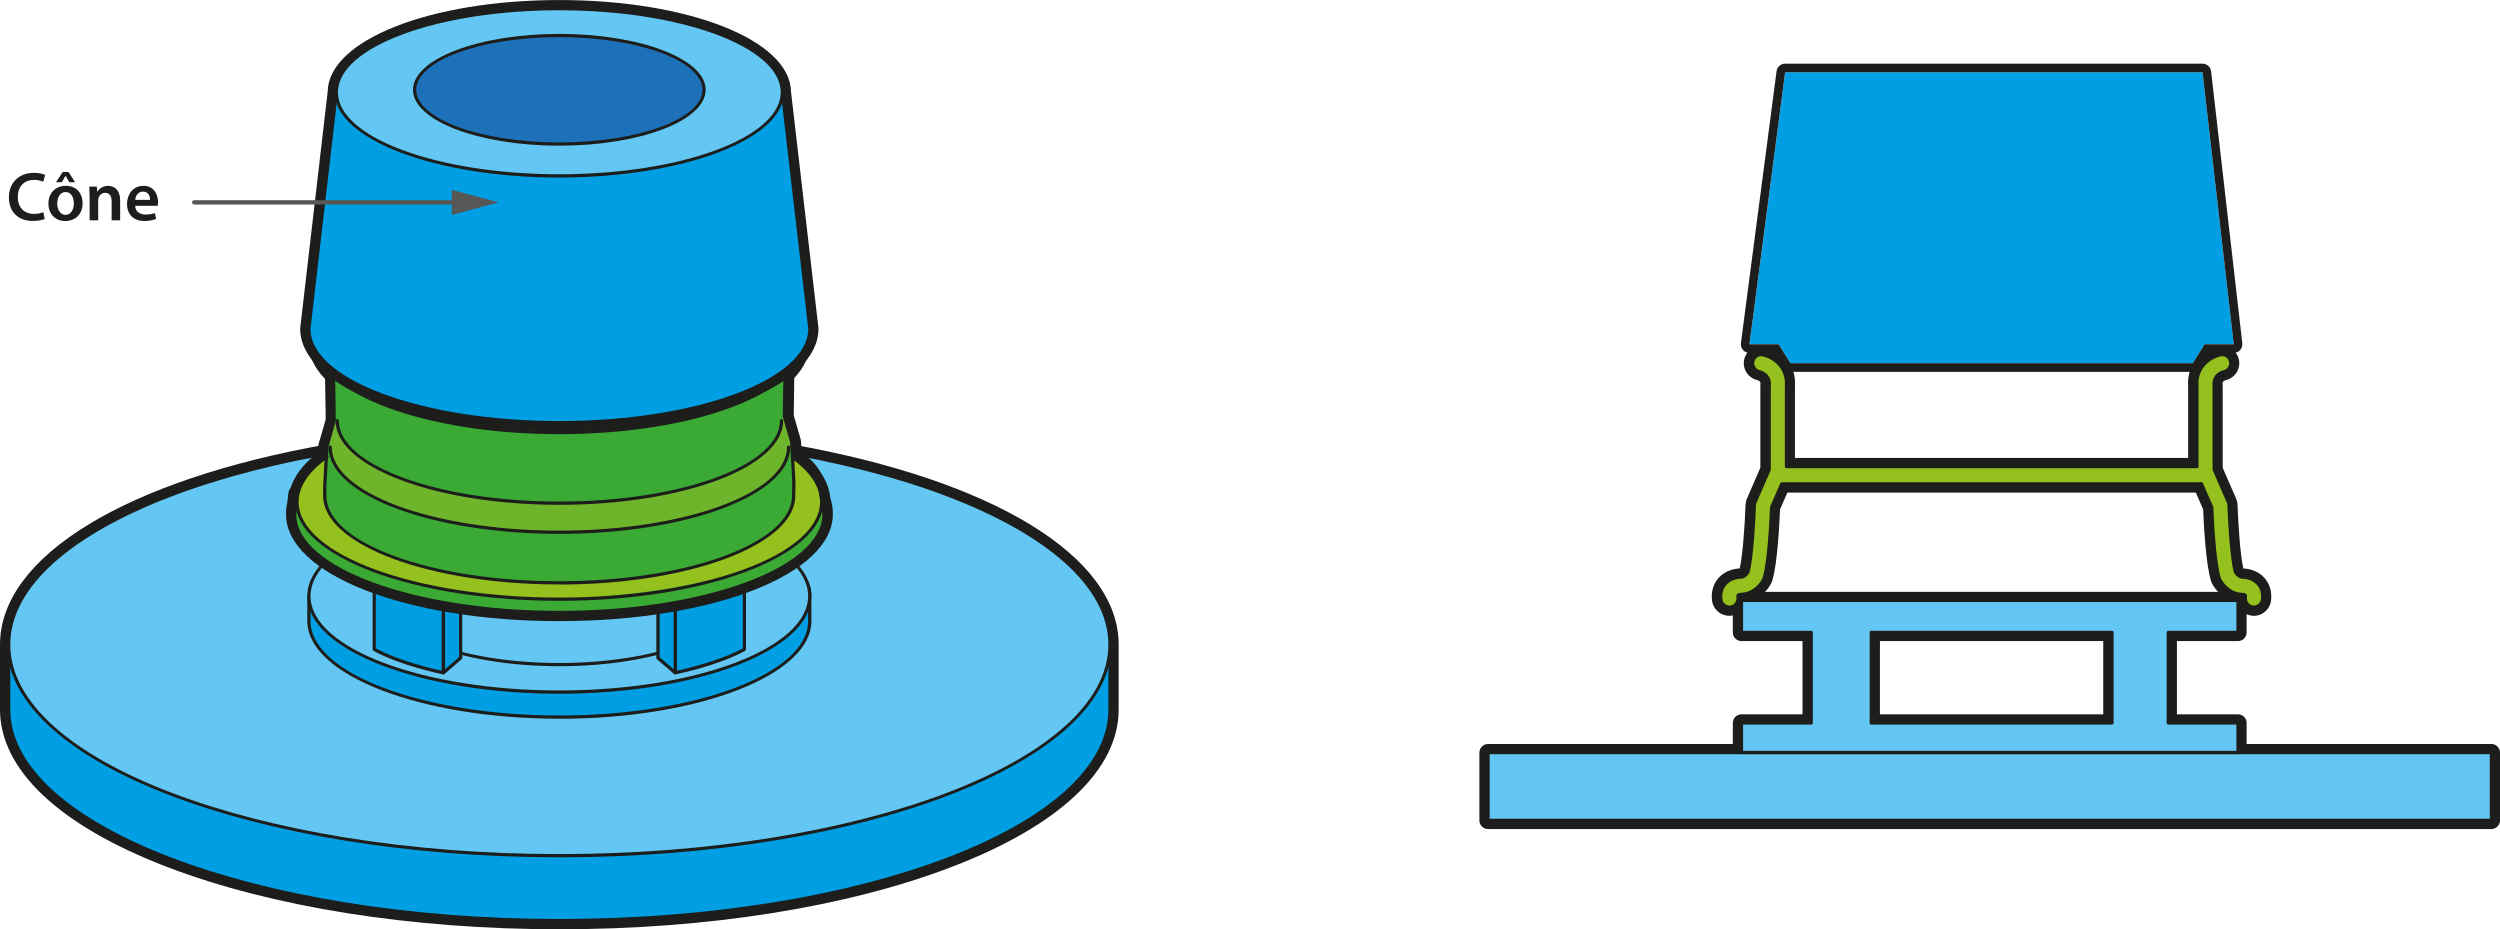 <?xml version="1.0" encoding="UTF-8"?>
<svg id="Calque_2" data-name="Calque 2" xmlns="http://www.w3.org/2000/svg" viewBox="0 0 578.28 214.95">
  <defs>
    <style>
      .cls-1 {
        fill: #575756;
      }

      .cls-2 {
        fill: #3aaa35;
      }

      .cls-3 {
        fill: #009fe3;
      }

      .cls-4 {
        fill: #64c7f3;
      }

      .cls-5 {
        fill: #95c11f;
      }

      .cls-6 {
        fill: #1d71b8;
      }

      .cls-7 {
        fill: #6fb52c;
      }

      .cls-8 {
        fill: #1d1d1b;
      }
    </style>
  </defs>
  <g id="Calque_2-2" data-name="Calque 2">
    <g>
      <g>
        <path class="cls-4" d="M181.98,104.61c-9.18-7.62-29.28-12.91-52.61-12.91s-43.43,5.29-52.61,12.91C32.67,112.29,2,129.32,2,149.1v15.02c0,26.97,57.03,48.83,127.37,48.83s127.37-21.86,127.37-48.83v-15.02c0-19.78-30.67-36.81-74.77-44.48Z"/>
        <path class="cls-8" d="M129.38,214.95c-34.26,0-66.5-5.13-90.78-14.43C13.71,190.97,0,178.05,0,164.12v-15.02c0-20.37,29.07-38.12,75.91-46.36,10.09-8.05,30.49-13.03,53.47-13.03s43.38,4.98,53.47,13.03c46.84,8.25,75.91,25.99,75.91,46.36v15.02c0,13.93-13.71,26.86-38.59,36.4-24.28,9.31-56.52,14.43-90.78,14.43Zm0-121.24c-22.07,0-42.22,4.89-51.33,12.45-.27,.22-.59,.37-.93,.43-44.41,7.73-73.11,24.42-73.11,42.51v15.02c0,11.98,13.13,23.88,36.02,32.66,23.83,9.14,55.57,14.17,89.35,14.17s65.52-5.03,89.35-14.17c22.89-8.78,36.02-20.68,36.02-32.66v-15.02c0-18.09-28.7-34.78-73.11-42.51-.34-.06-.67-.21-.93-.43-9.11-7.56-29.26-12.45-51.33-12.45Z"/>
      </g>
      <g>
        <g>
          <g>
            <path class="cls-3" d="M2,149.1v15.02c0,26.97,57.03,48.83,127.37,48.83s127.37-21.86,127.37-48.83v-15.02H2Z"/>
            <path class="cls-8" d="M129.38,213.32C58.93,213.32,1.62,191.25,1.62,164.12v-15.02c0-.21,.17-.38,.38-.38h254.75c.21,0,.38,.17,.38,.38v15.02c0,27.13-57.31,49.21-127.75,49.21ZM2.38,149.47v14.64c0,26.72,56.97,48.46,127,48.46s127-21.74,127-48.46v-14.64H2.38Z"/>
          </g>
          <g>
            <ellipse class="cls-4" cx="129.38" cy="149.1" rx="127.37" ry="48.83"/>
            <path class="cls-8" d="M129.38,198.3C58.93,198.3,1.62,176.23,1.62,149.1s57.31-49.21,127.75-49.21,127.75,22.07,127.75,49.21-57.31,49.21-127.75,49.21Zm0-97.66C59.35,100.64,2.38,122.38,2.38,149.1s56.97,48.46,127,48.46,127-21.74,127-48.46-56.97-48.46-127-48.46Z"/>
          </g>
        </g>
        <g>
          <g>
            <g>
              <path class="cls-3" d="M129.38,121.46c-27.7,0-52.21,6.47-57.93,16.43v5.78c0,12.26,25.94,22.21,57.93,22.21s57.93-9.94,57.93-22.21c0-2,0-5.78-.02-6.34-.38-11.55-31.13-15.86-57.91-15.86Zm0,38.05c-22.82,0-41.33-7.09-41.33-15.84s18.5-15.84,41.33-15.84,41.33,7.09,41.33,15.84-18.5,15.84-41.33,15.84Z"/>
              <path class="cls-8" d="M129.38,166.25c-32.15,0-58.3-10.13-58.3-22.58v-5.78c0-.07,.02-.13,.05-.19,5.62-9.78,29.57-16.61,58.25-16.61,26.64,0,57.89,4.25,58.29,16.23,.02,.57,.02,4.33,.02,6.36,0,12.45-26.15,22.58-58.3,22.58Zm-57.55-28.26v5.68c0,12.04,25.82,21.83,57.55,21.83s57.55-9.79,57.55-21.83c0-2.02,0-5.78-.02-6.33-.35-10.71-29.15-15.5-57.54-15.5s-51.97,6.64-57.55,16.15Zm57.55,21.9c-22.99,0-41.7-7.28-41.7-16.22s18.71-16.22,41.7-16.22,41.7,7.27,41.7,16.22-18.71,16.22-41.7,16.22Zm0-31.68c-22.58,0-40.95,6.94-40.95,15.47s18.37,15.47,40.95,15.47,40.95-6.94,40.95-15.47-18.37-15.47-40.95-15.47Z"/>
            </g>
            <g>
              <path class="cls-4" d="M129.38,115.68c-31.99,0-57.93,9.94-57.93,22.21s25.94,22.21,57.93,22.21,57.93-9.94,57.93-22.21-25.94-22.21-57.93-22.21Zm0,38.05c-22.82,0-41.33-7.09-41.33-15.84s18.5-15.84,41.33-15.84,41.33,7.09,41.33,15.84-18.5,15.84-41.33,15.84Z"/>
              <path class="cls-8" d="M129.38,160.47c-32.15,0-58.3-10.13-58.3-22.58s26.15-22.58,58.3-22.58,58.3,10.13,58.3,22.58-26.15,22.58-58.3,22.58Zm0-44.42c-31.73,0-57.55,9.79-57.55,21.83s25.82,21.83,57.55,21.83,57.55-9.79,57.55-21.83-25.82-21.83-57.55-21.83Zm0,38.05c-22.99,0-41.7-7.28-41.7-16.22s18.71-16.22,41.7-16.22,41.7,7.27,41.7,16.22-18.71,16.22-41.7,16.22Zm0-31.68c-22.58,0-40.95,6.94-40.95,15.47s18.37,15.47,40.95,15.47,40.95-6.94,40.95-15.47-18.37-15.47-40.95-15.47Z"/>
            </g>
          </g>
          <g>
            <g>
              <g>
                <path class="cls-3" d="M86.56,150.2c6.4,3.52,16.01,5.41,16.01,5.41v-19.5l-13.84-5.02-2.17-.66v19.77Z"/>
                <path class="cls-8" d="M102.57,155.99s-.05,0-.07,0c-.1-.02-9.74-1.94-16.12-5.45-.12-.07-.19-.19-.19-.33v-19.77c0-.12,.06-.23,.15-.3,.1-.07,.22-.09,.33-.06l2.17,.66,13.86,5.02c.15,.05,.25,.19,.25,.35v19.5c0,.11-.05,.22-.14,.29-.07,.06-.15,.08-.24,.08Zm-15.64-6.01c5.49,2.96,13.32,4.76,15.26,5.17v-18.77l-13.59-4.93-1.67-.51v19.04Z"/>
              </g>
              <g>
                <polygon class="cls-3" points="102.57 136.12 102.57 155.61 106.54 152.19 106.54 136.12 102.57 136.12"/>
                <path class="cls-8" d="M102.57,155.99c-.05,0-.11-.01-.16-.03-.13-.06-.22-.19-.22-.34v-19.5c0-.21,.17-.38,.38-.38h3.98c.21,0,.38,.17,.38,.38v16.07c0,.11-.05,.21-.13,.28l-3.98,3.42c-.07,.06-.16,.09-.25,.09Zm.38-19.5v18.3l3.23-2.78v-15.53h-3.23Z"/>
              </g>
            </g>
            <g>
              <g>
                <path class="cls-3" d="M172.19,150.2c-6.4,3.52-16.01,5.41-16.01,5.41v-19.5s13.84-5.02,13.84-5.02l2.17-.66v19.77Z"/>
                <path class="cls-8" d="M156.18,155.99c-.09,0-.17-.03-.24-.08-.09-.07-.14-.18-.14-.29v-19.5c0-.16,.1-.3,.25-.35l13.84-5.02,2.19-.67c.11-.04,.24-.01,.33,.06,.09,.07,.15,.18,.15,.3v19.77c0,.14-.07,.26-.19,.33-6.38,3.51-16.02,5.43-16.12,5.45-.02,0-.05,0-.07,0Zm.38-19.61v18.77c1.94-.42,9.77-2.21,15.26-5.17v-19.04l-1.69,.51-13.57,4.92Zm15.64,13.82h0Z"/>
              </g>
              <g>
                <polygon class="cls-3" points="156.18 136.12 156.18 155.61 152.21 152.19 152.21 136.12 156.18 136.12"/>
                <path class="cls-8" d="M156.18,155.99c-.09,0-.17-.03-.25-.09l-3.98-3.42c-.08-.07-.13-.17-.13-.28v-16.07c0-.21,.17-.38,.38-.38h3.98c.21,0,.38,.17,.38,.38v19.5c0,.15-.08,.28-.22,.34-.05,.02-.1,.03-.16,.03Zm-3.6-3.97l3.23,2.78v-18.3h-3.23v15.53Z"/>
              </g>
            </g>
          </g>
          <g>
            <path class="cls-3" d="M106.54,123.01c-2.77,.25-8.07,2.79-8.07,2.79l-11.91-1.34v-18.32l19.99-2.76v19.62Z"/>
            <path class="cls-8" d="M98.47,126.17s-.03,0-.04,0l-11.91-1.34c-.19-.02-.33-.18-.33-.37v-18.32c0-.19,.14-.35,.32-.37l19.99-2.76c.11-.02,.22,.02,.3,.09,.08,.07,.13,.17,.13,.28v19.62c0,.19-.15,.36-.34,.37-2.67,.25-7.89,2.73-7.95,2.76-.05,.02-.11,.04-.16,.04Zm-11.54-2.05l11.47,1.29c.73-.34,5.08-2.36,7.76-2.74v-18.86l-19.24,2.66v17.65Zm19.61-1.12h0Z"/>
          </g>
          <g>
            <path class="cls-3" d="M152.21,123.01c2.77,.25,8.07,2.79,8.07,2.79l11.91-1.34v-18.32s-19.99-2.76-19.99-2.76v19.62Z"/>
            <path class="cls-8" d="M160.28,126.17c-.06,0-.11-.01-.16-.04-.05-.02-5.27-2.51-7.95-2.76-.19-.02-.34-.18-.34-.37v-19.62c0-.11,.05-.21,.13-.28,.08-.07,.18-.11,.3-.09l19.99,2.76c.19,.03,.32,.18,.32,.37v18.32c0,.19-.14,.35-.33,.37l-11.91,1.34s-.03,0-.04,0Zm-7.7-3.5c2.68,.38,7.03,2.4,7.76,2.74l11.47-1.29v-17.65l-19.24-2.66v18.86Z"/>
          </g>
          <g>
            <g>
              <path class="cls-3" d="M129.38,97.48c-27.7,0-52.21,6.47-57.93,16.43v5.78c0,12.26,25.94,22.21,57.93,22.21s57.93-9.94,57.93-22.21c0-2,0-5.78-.02-6.34-.38-11.55-31.13-15.86-57.91-15.86Zm0,38.05c-22.82,0-41.33-7.09-41.33-15.84s18.5-15.84,41.33-15.84,41.33,7.09,41.33,15.84-18.5,15.84-41.33,15.84Z"/>
              <path class="cls-8" d="M129.38,142.27c-32.15,0-58.3-10.13-58.3-22.58v-5.78c0-.07,.02-.13,.05-.19,5.62-9.78,29.57-16.61,58.25-16.61,26.64,0,57.89,4.25,58.29,16.23,.02,.57,.02,4.33,.02,6.36,0,12.45-26.15,22.58-58.3,22.58Zm-57.55-28.26v5.68c0,12.04,25.82,21.83,57.55,21.83s57.55-9.79,57.55-21.83c0-2.02,0-5.78-.02-6.33-.35-10.71-29.15-15.5-57.54-15.5s-51.97,6.64-57.55,16.15Zm57.55,21.9c-22.99,0-41.7-7.27-41.7-16.22s18.71-16.22,41.7-16.22,41.7,7.28,41.7,16.22-18.71,16.22-41.7,16.22Zm0-31.68c-22.58,0-40.95,6.94-40.95,15.47s18.37,15.47,40.95,15.47,40.95-6.94,40.95-15.47-18.37-15.47-40.95-15.47Z"/>
            </g>
            <g>
              <path class="cls-4" d="M129.38,91.7c-31.99,0-57.93,9.94-57.93,22.21s25.94,22.21,57.93,22.21,57.93-9.94,57.93-22.21-25.94-22.21-57.93-22.21Zm0,38.05c-22.82,0-41.33-7.09-41.33-15.84s18.5-15.84,41.33-15.84,41.33,7.09,41.33,15.84-18.5,15.84-41.33,15.84Z"/>
              <path class="cls-8" d="M129.38,136.49c-32.15,0-58.3-10.13-58.3-22.58s26.15-22.58,58.3-22.58,58.3,10.13,58.3,22.58-26.15,22.58-58.3,22.58Zm0-44.42c-31.73,0-57.55,9.79-57.55,21.83s25.82,21.83,57.55,21.83,57.55-9.79,57.55-21.83-25.82-21.83-57.55-21.83Zm0,38.05c-22.99,0-41.7-7.28-41.7-16.22s18.71-16.22,41.7-16.22,41.7,7.27,41.7,16.22-18.71,16.22-41.7,16.22Zm0-31.68c-22.58,0-40.95,6.94-40.95,15.47s18.37,15.47,40.95,15.47,40.95-6.94,40.95-15.47-18.37-15.47-40.95-15.47Z"/>
            </g>
          </g>
        </g>
      </g>
      <g>
        <path class="cls-8" d="M129.38,143.68c-35.45,0-63.22-10.86-63.22-24.72,0-.05,0-.09,0-.14,0-.04,0-.1,0-.15,0-.82,.1-1.67,.31-2.52l.24-2.14c.05-.41,.21-.77,.46-1.06,.07-.21,.15-.43,.24-.65,.54-1.47,1.43-2.94,2.63-4.34l.11-.12c.22-.25,.41-.45,.6-.66,.12-.13,.26-.27,.4-.41,.23-.23,.48-.46,.73-.69,.01,0,.08-.08,.1-.09,.48-.43,1-.86,1.57-1.3l.09-1.64c0-.15,.03-.3,.08-.45l1.6-5.53v-1.42l-.13-7.98c-2.54-2.63-3.83-5.45-3.83-8.39v-2.62c0-12.77,25.47-22.78,57.99-22.78s56.93,9.43,57.94,21.98c.03,.14,.05,.28,.05,.43v2.98c0,2.86-1.22,5.6-3.62,8.17l-.12,8.64,1.6,5.53c.04,.15,.07,.29,.08,.45l.15,2.7c1.87,1.13,3.39,2.72,4.53,4.74,.93,1.38,1.56,2.82,1.88,4.28,.1,.47,.16,.86,.2,1.25l.04,.24c.37,1.15,.56,2.29,.56,3.39,0,.06,0,.12,0,.17,0,.04,0,.09,0,.12,0,13.86-27.77,24.72-63.22,24.72Zm-59.22-24.61c.17,9.98,23.92,20.61,59.22,20.61s59.05-10.64,59.22-20.62c0-.08-.01-.16-.01-.22,0-.08,0-.16,.01-.24,0-.71-.14-1.44-.4-2.22-.04-.11-.06-.22-.08-.33l-.07-.46s-.01-.08-.02-.12c-.02-.26-.07-.53-.12-.79,0-.03-.01-.07-.02-.1-.21-.92-.66-1.92-1.33-2.91-.03-.05-.07-.1-.1-.16-.85-1.53-1.99-2.7-3.4-3.48-.09-.05-.17-.1-.25-.16-.18-.14-.36-.27-.54-.4-.49-.35-.79-.91-.82-1.51l-.19-3.45-1.61-5.58c-.05-.18-.08-.37-.08-.56v-1.7l.13-8.08c0-.53,.22-1.03,.6-1.39,2-1.96,3.01-3.96,3.01-5.92v-2.67c-.01-.07-.02-.14-.02-.22-.41-8.94-22.2-18.51-53.96-18.51s-53.99,9.71-53.99,18.78v2.62c0,2.02,1.08,4.07,3.2,6.09,.39,.37,.61,.88,.62,1.42l.15,10.56c0,.19-.03,.38-.08,.56l-1.61,5.58-.13,2.35c-.03,.61-.34,1.16-.83,1.52-.75,.53-1.43,1.08-2.03,1.62,0,0-.08,.07-.09,.08-.18,.16-.38,.36-.58,.55-.11,.11-.22,.22-.32,.33-.16,.17-.31,.33-.46,.5,0,0-.08,.08-.08,.09-.92,1.07-1.57,2.13-1.96,3.19-.15,.38-.26,.71-.34,1.02-.05,.17-.12,.34-.2,.49l-.17,1.49c0,.09-.03,.17-.05,.26-.14,.57-.21,1.11-.22,1.63,0,.08,.01,.14,.01,.21,0,.08,0,.17-.01,.25Z"/>
        <g>
          <g>
            <ellipse class="cls-2" cx="129.38" cy="118.66" rx="61.22" ry="23.02"/>
            <path class="cls-5" d="M75.54,105.77c-6.85,4.48-6.95,9.98-6.95,9.98,1.92,21.99,58.88,22.86,58.88,22.86,62.58-2.13,62.58-21.84,62.58-21.84-1.18-10.53-8.72-11.47-8.72-11.47l-30.95,22.65-66.37-8.19-8.48-13.98Z"/>
            <ellipse class="cls-2" cx="129.38" cy="76.97" rx="52.88" ry="19.62"/>
            <path class="cls-5" d="M76.5,76.97c0,10.84,23.67,19.62,52.88,19.62s52.88-8.79,52.88-19.62-23.67-19.62-52.88-19.62-52.88,8.79-52.88,19.62Zm103.19,0c0,10.31-22.52,18.67-50.31,18.67s-50.31-8.36-50.31-18.67,22.52-18.67,50.31-18.67,50.31,8.36,50.31,18.67Z"/>
            <path class="cls-2" d="M181.82,79.83l-.25,14.84v1.7l1.68,5.8,.51,9.3-.06,3.21c0,11.11-24.28,20.12-54.22,20.12s-54.22-9.01-54.22-20.12v-2.24l.51-9.3,1.68-5.8v-1.7l-.26-15.77c8.98,18.04,55.63,16.72,55.63,16.72,41.55-.95,49.01-16.77,49.01-16.77Z"/>
            <path class="cls-7" d="M77.43,97.35l-1.23,4.27,.21,2.19c4.03,20.5,58.44,19.31,58.44,19.31,52.08-4.39,47.99-20.96,47.99-20.96l-1.27-5.78-.81,.59c-.88,18.34-46.23,19.44-46.23,19.44-54.68,.29-57.1-19.05-57.1-19.05Z"/>
            <path class="cls-2" d="M112.06,94.51c1.35,.18,2.72,.34,4.12,.48,4.07-.62,8.52-.97,13.2-.97s9.13,.35,13.2,.97c1.4-.14,2.77-.3,4.12-.48-5.09-1.1-11-1.73-17.32-1.73s-12.22,.63-17.32,1.73Z"/>
            <path class="cls-8" d="M129.38,96.02c-27.95,0-50.68-8.54-50.68-19.05s22.74-19.05,50.68-19.05,50.68,8.54,50.68,19.05-22.74,19.05-50.68,19.05Zm0-37.34c-27.53,0-49.93,8.21-49.93,18.3s22.4,18.3,49.93,18.3,49.93-8.21,49.93-18.3-22.4-18.3-49.93-18.3Z"/>
            <path class="cls-8" d="M129.38,96.97c-29.36,0-53.25-8.97-53.25-20s23.89-20,53.25-20,53.25,8.97,53.25,20-23.89,20-53.25,20Zm0-39.25c-28.95,0-52.5,8.63-52.5,19.25s23.55,19.25,52.5,19.25,52.5-8.63,52.5-19.25-23.55-19.25-52.5-19.25Z"/>
            <path class="cls-8" d="M129.38,138.98c-33.67,0-61.06-10.27-61.06-22.9,0-3.77,2.45-7.5,7.1-10.77,.17-.12,.4-.08,.52,.09,.12,.17,.08,.4-.09,.52-4.43,3.13-6.78,6.64-6.78,10.16,0,12.21,27.05,22.15,60.31,22.15s60.31-9.93,60.31-22.15c0-3.51-2.21-6.88-6.58-10.02-.17-.12-.21-.36-.09-.52,.12-.17,.36-.21,.52-.09,4.58,3.29,6.9,6.86,6.9,10.63,0,12.62-27.39,22.9-61.06,22.9Z"/>
            <path class="cls-8" d="M129.34,135.19c-30.11,0-54.6-9.2-54.6-20.5v-2.24l.51-9.32,1.68-5.83v-1.65l-.26-15.76c0-.21,.16-.38,.37-.38,.21,.02,.38,.16,.38,.37l.26,17.48s0,.07-.01,.1l-1.68,5.8-.49,9.22v2.22c0,10.89,24.16,19.75,53.85,19.75s53.85-8.86,53.85-19.75l.06-3.22-.51-9.27-1.66-5.72s-.01-.07-.01-.1v-1.7l.25-14.85c0-.21,.2-.4,.38-.37,.21,0,.37,.17,.37,.38l-.25,16.49,1.66,5.75,.52,9.39-.06,3.24c0,11.29-24.49,20.49-54.6,20.49Zm52.48-38.82h0Z"/>
            <path class="cls-8" d="M129.38,142.05c-33.96,0-61.6-10.36-61.6-23.1l.54-4.78c.02-.21,.22-.34,.42-.33,.21,.02,.35,.21,.33,.42l-.54,4.74c0,12.28,27.3,22.3,60.85,22.3s60.85-10.02,60.85-22.35l-.74-4.68c-.03-.21,.11-.4,.31-.43,.21-.04,.4,.11,.43,.31l.75,4.74c0,12.79-27.63,23.16-61.59,23.16Z"/>
            <path class="cls-8" d="M129.38,123.49c-29.44,0-53.39-8.99-53.39-20.05,0-.21,.17-.38,.38-.38s.38,.17,.38,.38c0,10.64,23.61,19.3,52.64,19.3s52.64-8.66,52.64-19.3c0-.21,.17-.38,.38-.38s.38,.17,.38,.38c0,11.05-23.95,20.05-53.39,20.05Z"/>
            <path class="cls-8" d="M129.38,116.77c-28.54,0-51.76-8.72-51.76-19.45,0-.21,.17-.38,.38-.38s.38,.17,.38,.38c0,10.31,22.88,18.7,51.01,18.7s51.01-8.39,51.01-18.7c0-.21,.17-.38,.38-.38s.38,.17,.38,.38c0,10.72-23.22,19.45-51.76,19.45Z"/>
            <g>
              <path class="cls-5" d="M92.99,89.87c9.16-3.56,22.07-5.78,36.38-5.78s39.39,4.5,36.38,5.78c-8.79,3.74-19.33,4.57-19.33,4.57-5.02-1.05-10.82-1.65-17-1.65-6.22,0-16.71,1.67-17.11,1.68-4.56,.06-19.33-4.59-19.33-4.59Z"/>
              <path class="cls-8" d="M112.24,94.84c-4.66,0-18.76-4.42-19.36-4.61-.15-.05-.26-.19-.26-.34,0-.16,.09-.3,.24-.36,9.63-3.74,22.6-5.8,36.52-5.8,12.72,0,36.58,3.74,37,5.8,.03,.14,.04,.48-.47,.69-8.75,3.72-19.34,4.59-19.45,4.6-.03,0-.07,0-.11,0-5.13-1.08-10.98-1.65-16.92-1.65-4.99,0-12.84,1.09-15.8,1.51-1.2,.17-1.27,.17-1.39,.17Zm-18.09-5c3.42,1.04,14.26,4.25,18.09,4.25,.03,0,.06,0,.08,0,.09,0,.53-.07,1.21-.16,2.97-.41,10.85-1.51,15.9-1.51,5.97,0,11.85,.57,17.02,1.65,.81-.07,10.75-.99,19.04-4.48-2.26-1.48-22.88-5.11-36.11-5.11s-25.79,1.9-35.23,5.37Z"/>
            </g>
            <g>
              <g>
                <path class="cls-2" d="M110.44,89.37c0,.26,.2,.49,.55,.69,.62-.36,1.71-.6,2.95-.6s2.33,.24,2.95,.6c.34-.2,.55-.44,.55-.69,0-.72-1.57-1.3-3.5-1.3s-3.5,.58-3.5,1.3Z"/>
                <g>
                  <ellipse class="cls-2" cx="113.94" cy="89.4" rx="3.5" ry="1.3"/>
                  <path class="cls-8" d="M113.94,91.07c-1.92,0-3.87-.58-3.87-1.67,0-2.2,7.74-2.2,7.74,0,0,1.1-1.95,1.67-3.87,1.67Zm0-2.6c-1.94,0-3.12,.6-3.12,.92s1.19,.92,3.12,.92,3.12-.6,3.12-.92-1.19-.92-3.12-.92Z"/>
                </g>
                <g>
                  <path class="cls-2" d="M111.04,90.06c.63-.35,1.69-.57,2.9-.57s3.48,.21,2.85,.55c-1.51,.81-3.51,.66-3.51,.66-1.45,0-2.24-.64-2.24-.64Z"/>
                  <path class="cls-8" d="M113.68,91.08c-.25,0-.41-.01-.43-.01-1.54,0-2.41-.69-2.45-.72-.1-.08-.15-.2-.14-.33s.08-.24,.19-.3c.71-.39,1.86-.62,3.08-.62s3.17,.09,3.32,.7c.02,.08,.06,.36-.29,.55-1.17,.63-2.59,.72-3.29,.72Zm-1.73-.98c.33,.12,.78,.22,1.33,.22,.04,0,1.39,.09,2.65-.32-.56-.08-1.35-.13-1.99-.13-.73,0-1.42,.09-1.98,.24Zm-.92-.04h0Z"/>
                </g>
              </g>
              <g>
                <path class="cls-2" d="M141.32,89.37c0,.26,.2,.49,.55,.69,.62-.36,1.71-.6,2.95-.6s2.33,.24,2.95,.6c.34-.2,.55-.44,.55-.69,0-.72-1.57-1.3-3.5-1.3s-3.5,.58-3.5,1.3Z"/>
                <g>
                  <ellipse class="cls-2" cx="144.81" cy="89.4" rx="3.5" ry="1.3"/>
                  <path class="cls-8" d="M144.81,91.07c-1.92,0-3.87-.58-3.87-1.67,0-2.2,7.74-2.2,7.75,0,0,1.1-1.95,1.67-3.87,1.67Zm0-2.6c-1.94,0-3.12,.6-3.12,.92s1.19,.92,3.12,.92,3.12-.6,3.12-.92-1.19-.92-3.12-.92Z"/>
                </g>
                <g>
                  <path class="cls-2" d="M141.91,90.06c.63-.35,1.69-.57,2.9-.57s2.22,.22,2.85,.55"/>
                  <path class="cls-8" d="M141.91,90.43c-.13,0-.26-.07-.33-.19-.1-.18-.03-.41,.15-.51,.71-.39,1.86-.62,3.08-.62s2.31,.21,3.03,.59c.18,.1,.25,.32,.16,.51-.1,.18-.32,.26-.51,.16-.61-.32-1.61-.5-2.68-.5s-2.12,.2-2.72,.53c-.06,.03-.12,.05-.18,.05Z"/>
                </g>
              </g>
            </g>
            <path class="cls-8" d="M142.42,95.37s-.04,0-.06,0c-4.17-.64-8.59-.96-13.14-.96s-8.75,.31-12.84,.92c-.23,.04-.4-.11-.43-.32-.03-.21,.11-.4,.32-.43,4.12-.61,8.48-.93,12.95-.93s9.04,.33,13.25,.97c.21,.03,.35,.22,.31,.43-.03,.19-.19,.32-.37,.32Z"/>
          </g>
          <g>
            <path class="cls-5" d="M129.33,55.89c-30.92,0-55.99,9.3-55.99,20.78h3.11c.01-10.84,23.68-19.62,52.88-19.62,28.88,0,52.34,8.6,52.85,19.27h3.11c-.52-11.32-25.37-20.43-55.96-20.43Z"/>
            <path d="M185.31,76.3h-.02c0,.12,.02,.24,.02,.36v-.36Z"/>
            <path class="cls-2" d="M129.33,97.44c-30.92,0-55.99-9.3-55.99-20.78v2.14c0,11.48,25.07,20.78,55.99,20.78s55.99-9.3,55.99-20.78v-2.14c0,11.48-25.07,20.78-55.99,20.78Z"/>
            <path class="cls-5" d="M182.2,76.67c0,10.84-23.67,19.62-52.88,19.62s-52.88-8.79-52.88-19.62c0,0,0,0,0-.01h-3.11c0,11.49,25.07,20.79,55.99,20.79s55.99-9.3,55.99-20.78c0-.12-.02-.24-.02-.36h-3.11c0,.13,.02,.24,.02,.36Z"/>
          </g>
          <path class="cls-8" d="M129.33,97.14c-29.36,0-53.25-8.97-53.25-20s23.89-20,53.25-20,53.25,8.97,53.25,20-23.89,20-53.25,20Zm0-39.25c-28.95,0-52.5,8.63-52.5,19.25s23.55,19.25,52.5,19.25,52.5-8.63,52.5-19.25-23.55-19.25-52.5-19.25Z"/>
          <path class="cls-8" d="M129.33,98.29c-31.08,0-56.36-9.49-56.36-21.15s25.28-21.15,56.36-21.15,56.36,9.49,56.36,21.15-25.28,21.15-56.36,21.15Zm0-41.56c-30.67,0-55.61,9.15-55.61,20.4s24.95,20.4,55.61,20.4,55.61-9.15,55.61-20.4-24.95-20.4-55.61-20.4Z"/>
          <path class="cls-8" d="M129.33,100.43c-31.08,0-56.36-9.49-56.36-21.15v-2.14c0-.21,.17-.38,.38-.38s.38,.17,.38,.38v2.14c0,11.25,24.95,20.4,55.61,20.4s55.61-9.15,55.61-20.4v-2.5c0-.21,.17-.38,.38-.38s.38,.17,.38,.38v2.5c0,11.66-25.28,21.15-56.36,21.15Z"/>
        </g>
      </g>
      <g>
        <g>
          <path class="cls-6" d="M180.96,21.35c0-10.69-23.1-19.35-51.59-19.35s-51.59,8.66-51.59,19.35l-6.35,54.69c0,12,25.94,21.73,57.94,21.73s57.94-9.73,57.94-21.73l-6.35-54.69Z"/>
          <path class="cls-8" d="M129.38,99.77c-33.61,0-59.94-10.42-59.94-23.73,0-.08,0-.15,.01-.23l6.34-54.58c.16-11.91,23.64-21.22,53.59-21.22s53.43,9.31,53.59,21.22l6.34,54.58c0,.08,.01,.15,.01,.23,0,13.31-26.33,23.73-59.94,23.73Zm-55.94-23.62c.17,9.5,22.6,19.62,55.94,19.62s55.77-10.13,55.94-19.62l-6.34-54.56c0-.08-.01-.15-.01-.23,0-8.38-19.93-17.35-49.59-17.35s-49.59,8.97-49.59,17.35c0,.08,0,.15-.01,.23l-6.34,54.56ZM182.96,21.35h0Z"/>
        </g>
        <g>
          <g>
            <path class="cls-3" d="M77.79,21.35l-6.35,54.69c0,12,25.94,21.73,57.94,21.73s57.94-9.73,57.94-21.73l-6.35-54.69"/>
            <path class="cls-8" d="M129.38,98.14c-32.16,0-58.32-9.92-58.32-22.11l6.36-54.73c.02-.21,.2-.36,.42-.33,.21,.02,.35,.21,.33,.42l-6.35,54.69c0,11.73,25.83,21.31,57.57,21.31s57.57-9.58,57.57-21.36l-6.35-54.64c-.02-.21,.12-.39,.33-.42,.21-.04,.39,.12,.42,.33l6.36,54.69c0,12.23-26.16,22.15-58.32,22.15Z"/>
          </g>
          <g>
            <ellipse class="cls-4" cx="129.38" cy="21.35" rx="51.59" ry="19.35"/>
            <path class="cls-8" d="M129.38,41.07c-28.65,0-51.96-8.85-51.96-19.72S100.72,1.62,129.38,1.62s51.96,8.85,51.96,19.72-23.31,19.72-51.96,19.72Zm0-38.7c-28.24,0-51.21,8.51-51.21,18.97s22.97,18.97,51.21,18.97,51.21-8.51,51.21-18.97S157.61,2.38,129.38,2.38Z"/>
          </g>
          <g>
            <ellipse class="cls-6" cx="129.38" cy="20.77" rx="33.47" ry="12.55"/>
            <path class="cls-8" d="M129.38,33.7c-18.66,0-33.85-5.8-33.85-12.93s15.18-12.93,33.85-12.93,33.85,5.8,33.85,12.93-15.18,12.93-33.85,12.93Zm0-25.11c-18.25,0-33.1,5.46-33.1,12.18s14.85,12.18,33.1,12.18,33.1-5.46,33.1-12.18-14.85-12.18-33.1-12.18Z"/>
          </g>
        </g>
      </g>
      <g>
        <path class="cls-8" d="M10.36,50.63c-.46,.24-1.49,.48-2.79,.48-3.42,0-5.51-2.15-5.51-5.43,0-3.55,2.46-5.7,5.76-5.7,1.3,0,2.23,.27,2.62,.48l-.43,1.57c-.51-.22-1.22-.42-2.11-.42-2.19,0-3.78,1.38-3.78,3.97,0,2.37,1.39,3.89,3.76,3.89,.8,0,1.63-.16,2.14-.4l.32,1.55Z"/>
        <path class="cls-8" d="M19.11,46.98c0,2.87-2.02,4.15-4,4.15-2.21,0-3.91-1.52-3.91-4.02s1.68-4.13,4.03-4.13,3.87,1.63,3.87,4Zm-3.28-7.2l1.55,2.37h-1.34l-.86-1.46h-.03l-.86,1.46h-1.34l1.55-2.37h1.34Zm-2.59,7.28c0,1.5,.74,2.64,1.94,2.64,1.12,0,1.9-1.1,1.9-2.67,0-1.22-.54-2.61-1.89-2.61s-1.95,1.34-1.95,2.64Z"/>
        <path class="cls-8" d="M20.72,45.48c0-.9-.02-1.65-.06-2.32h1.73l.1,1.17h.05c.34-.61,1.18-1.34,2.48-1.34,1.36,0,2.77,.88,2.77,3.35v4.63h-1.97v-4.4c0-1.12-.42-1.97-1.49-1.97-.78,0-1.33,.56-1.54,1.15-.06,.18-.08,.42-.08,.64v4.58h-1.98v-5.47Z"/>
        <path class="cls-8" d="M31.27,47.61c.05,1.41,1.15,2.02,2.4,2.02,.91,0,1.57-.13,2.16-.35l.29,1.36c-.67,.27-1.6,.48-2.72,.48-2.53,0-4.02-1.55-4.02-3.94,0-2.16,1.31-4.19,3.81-4.19s3.36,2.08,3.36,3.79c0,.37-.03,.66-.06,.83h-5.22Zm3.43-1.38c.02-.72-.3-1.91-1.62-1.91-1.22,0-1.73,1.1-1.81,1.91h3.43Z"/>
      </g>
      <g>
        <path class="cls-1" d="M106.48,47.31H44.93c-.28,0-.5-.22-.5-.5s.22-.5,.5-.5h61.55c.28,0,.5,.22,.5,.5s-.22,.5-.5,.5Z"/>
        <polygon class="cls-1" points="104.5 43.91 115.34 46.81 104.5 49.72 104.5 43.91"/>
      </g>
      <g>
        <g>
          <rect class="cls-4" x="344.21" y="174.09" width="232.08" height="15.68"/>
          <path class="cls-8" d="M576.28,191.77h-232.08c-1.1,0-2-.9-2-2v-15.68c0-1.1,.9-2,2-2h232.08c1.1,0,2,.9,2,2v15.68c0,1.1-.9,2-2,2Zm-230.08-4h228.08v-11.68h-228.08v11.68Z"/>
        </g>
        <g>
          <path class="cls-4" d="M501.54,146.29h16.12v-7.39h-114.85v7.39h16.12v20.94h-16.12v6.83h114.85v-6.83h-16.12v-20.94Zm-13.03,20.94h-55.66v-20.94h55.66v20.94Z"/>
          <path class="cls-8" d="M517.67,176.06h-114.85c-1.1,0-2-.9-2-2v-6.83c0-1.1,.9-2,2-2h14.12v-16.94h-14.12c-1.1,0-2-.9-2-2v-7.39c0-1.1,.9-2,2-2h114.85c1.1,0,2,.9,2,2v7.39c0,1.1-.9,2-2,2h-14.12v16.94h14.12c1.1,0,2,.9,2,2v6.83c0,1.1-.9,2-2,2Zm-112.85-4h110.85v-2.83h-14.12c-1.1,0-2-.9-2-2v-20.94c0-1.1,.9-2,2-2h14.12v-3.39h-110.85v3.39h14.12c1.1,0,2,.9,2,2v20.94c0,1.1-.9,2-2,2h-14.12v2.83Zm83.69-2.83h-55.66c-1.1,0-2-.9-2-2v-20.94c0-1.1,.9-2,2-2h55.66c1.1,0,2,.9,2,2v20.94c0,1.1-.9,2-2,2Zm-53.66-4h51.66v-16.94h-51.66v16.94Z"/>
        </g>
      </g>
      <g>
        <g>
          <path class="cls-5" d="M522.35,135.04c-1.3-1.46-3.2-1.54-3.57-1.54-.87,0-1.49-.84-1.69-1.15-.89-3.13-1.38-11.91-1.5-15.48,0-.25-.06-.5-.17-.73l-3.27-7.51v-19.21c0-.07,0-.14-.01-.2-.25-2.42,1.7-3.08,2.3-3.23,1.06-.26,1.74-1.33,1.49-2.4-.25-1.07-1.29-1.74-2.36-1.51-2.07,.45-5.85,2.58-5.42,7.43v18.43h-94.95v-18.43c.44-4.84-3.34-6.98-5.42-7.43-1.07-.23-2.12,.44-2.36,1.51-.25,1.07,.43,2.14,1.49,2.4,.6,.15,2.55,.81,2.3,3.23,0,.07-.01,.14-.01,.2v19.21l-3.27,7.51c-.1,.23-.16,.48-.17,.73-.12,3.58-.61,12.35-1.5,15.48-.2,.31-.81,1.15-1.69,1.15-.37,0-2.27,.07-3.57,1.54-.58,.66-1.23,1.82-1.01,3.64,.12,1.02,.98,1.76,1.98,1.76,.08,0,.16,0,.24-.01,1.1-.13,1.88-1.13,1.75-2.22-.04-.35,.01-.49,.03-.51,.08-.09,.38-.19,.58-.2,2.83,0,4.68-2.18,5.32-3.46,.05-.09,.09-.19,.12-.29,1.18-3.71,1.64-13.85,1.73-16.37l2.37-5.45h96.63c.16,0,.3-.02,.45-.06l2.4,5.51c.09,2.52,.55,12.66,1.73,16.37,.03,.1,.07,.2,.12,.29,.64,1.29,2.49,3.46,5.32,3.46,.19,0,.5,.11,.58,.2,.02,.02,.07,.17,.03,.51-.13,1.1,.65,2.09,1.75,2.22,.08,0,.16,.01,.24,.01,1,0,1.86-.75,1.98-1.76,.22-1.82-.43-2.99-1.01-3.64Z"/>
          <path class="cls-8" d="M521.37,142.45c-.15,0-.3,0-.46-.03-1.08-.13-2.03-.66-2.69-1.5-.36-.46-.61-.97-.74-1.52-3.05-.52-5.06-2.96-5.82-4.46-.09-.18-.17-.38-.23-.58-1.24-3.89-1.7-13.74-1.81-16.52l-1.7-3.9h-94.48l-1.7,3.9c-.11,2.78-.57,12.63-1.81,16.52-.06,.2-.14,.39-.24,.58-.74,1.49-2.74,3.9-5.81,4.44-.13,.55-.38,1.07-.75,1.53-.66,.84-1.61,1.37-2.67,1.5-.17,.02-.32,.03-.48,.03-2.02,0-3.73-1.52-3.97-3.53-.24-2,.29-3.85,1.5-5.21,1.69-1.9,3.98-2.18,4.88-2.21,.01,0,.02-.02,.03-.03,.68-2.85,1.19-10.17,1.34-14.67,.02-.51,.13-1,.33-1.46l3.1-7.13v-18.8c0-.13,0-.27,.02-.41,.04-.35,.09-.87-.78-1.08-2.13-.52-3.46-2.66-2.97-4.79,.49-2.12,2.62-3.48,4.74-3.01,2.65,.58,7.5,3.29,6.99,9.47v16.34h90.95v-16.34c-.5-6.17,4.34-8.89,6.99-9.47,2.12-.46,4.25,.89,4.74,3.02,.49,2.12-.84,4.27-2.97,4.79-.87,.21-.82,.73-.78,1.08,.01,.13,.02,.27,.02,.41v18.8l3.1,7.13c.2,.46,.31,.95,.33,1.46,.15,4.5,.65,11.82,1.34,14.67,.01,.01,.02,.02,.03,.03,.9,.03,3.19,.3,4.88,2.21h0c1.21,1.36,1.74,3.21,1.5,5.21-.24,2.01-1.95,3.53-3.97,3.53Zm-120.83-6.1s-.01,.01-.02,.02c-.45,.51-.62,1.21-.52,2.08-.1-.88,.07-1.58,.53-2.09,0,0,0,0,0-.01Zm120.86,1.53c0,.18,0,.37-.03,.57,.02-.2,.03-.39,.03-.57Zm-2.63-2.37h0c.31,.01,1.42,.1,2.1,.9h0s-.02-.02-.03-.03c-.76-.86-2.02-.87-2.07-.87h0Zm-116.14,0s0,0-.1,0c.04,0,.07,0,.1,0Zm116.14,0h0Zm0,0h0Zm0,0h0Zm-.3-.02c.1,0,.2,.02,.3,.02-.1,0-.2,0-.3-.02Zm0,0s0,0,0,0c0,0,0,0,0,0Zm-3.25-2.54c.02,.07,.04,.13,.06,.2,.15,.3,.41,.69,.77,1.07-.22-.23-.42-.5-.61-.79-.09-.15-.17-.31-.22-.47Zm-109,0c-.05,.17-.12,.32-.22,.47-.14,.22-.3,.43-.46,.62,.29-.32,.49-.65,.62-.9,.02-.06,.04-.12,.06-.19Zm103.06-23.08c.77,0,1.48,.46,1.8,1.2l2.4,5.51c.1,.23,.16,.48,.17,.73,.1,2.68,.32,6.74,.69,10.22-.51-4.84-.7-10.51-.71-10.6l-3.27-7.51c-.11-.25-.17-.52-.17-.8v-.69c0,1.1-.9,2-2,2h-94.95c-1.1,0-2-.89-2-1.99v.68c0,.27-.06,.55-.17,.8l-3.27,7.51c0,.08-.19,5.71-.7,10.54,.37-3.47,.59-7.5,.69-10.17,0-.25,.07-.5,.17-.73l2.37-5.45c.32-.73,1.04-1.2,1.83-1.2h96.63c.16-.04,.32-.06,.48-.06Zm2.19-24.41c-.8,.8-1.44,2.03-1.27,3.87,0,.06,0,.12,0,.18v-.1c-.18-1.75,.39-3.05,1.27-3.95Zm-100.21,3.9s0,.03,0,.05v.05s0-.07,0-.1Zm-1.34-3.97c.87,.85,1.45,2.07,1.36,3.72,.1-1.77-.56-2.95-1.36-3.72Zm-2.5-1.36c.08,.02,.15,.04,.23,.06-.13-.04-.21-.06-.23-.06Zm106.61,0s-.09,.02-.2,.05c.07-.02,.13-.04,.2-.05Z"/>
        </g>
        <g>
          <path class="cls-5" d="M522.35,135.04c-1.3-1.46-3.2-1.54-3.57-1.54-.87,0-1.49-.84-1.69-1.15-.89-3.13-1.38-11.91-1.5-15.48,0-.25-.06-.5-.17-.73l-3.27-7.51v-19.21c0-.07,0-.14-.01-.2-.25-2.42,1.7-3.08,2.3-3.23,1.06-.26,1.74-1.33,1.49-2.4-.25-1.07-1.29-1.74-2.36-1.51-2.07,.45-5.85,2.58-5.42,7.43v18.43h-94.95v-18.43c.44-4.84-3.34-6.98-5.42-7.43-1.07-.23-2.12,.44-2.36,1.51-.25,1.07,.43,2.14,1.49,2.4,.6,.15,2.55,.81,2.3,3.23,0,.07-.01,.14-.01,.2v19.21l-3.27,7.51c-.1,.23-.16,.48-.17,.73-.12,3.58-.61,12.35-1.5,15.48-.2,.31-.81,1.15-1.69,1.15-.37,0-2.27,.07-3.57,1.54-.58,.66-1.23,1.82-1.01,3.64,.12,1.02,.98,1.76,1.98,1.76,.08,0,.16,0,.24-.01,1.1-.13,1.88-1.13,1.75-2.22-.04-.35,.01-.49,.03-.51,.08-.09,.38-.19,.58-.2,2.83,0,4.68-2.18,5.32-3.46,.05-.09,.09-.19,.12-.29,1.18-3.71,1.64-13.85,1.73-16.37l2.37-5.45h96.63c.16,0,.3-.02,.45-.06l2.4,5.51c.09,2.52,.55,12.66,1.73,16.37,.03,.1,.07,.2,.12,.29,.64,1.29,2.49,3.46,5.32,3.46,.19,0,.5,.11,.58,.2,.02,.02,.07,.17,.03,.51-.13,1.1,.65,2.09,1.75,2.22,.08,0,.16,.01,.24,.01,1,0,1.86-.75,1.98-1.76,.22-1.82-.43-2.99-1.01-3.64Z"/>
          <path class="cls-8" d="M521.37,140.82c-.09,0-.19,0-.28-.02-.63-.08-1.2-.39-1.59-.89s-.57-1.12-.49-1.75c.01-.11,.01-.18,.01-.23-.07-.02-.18-.05-.26-.05-3,0-4.96-2.31-5.64-3.67-.06-.11-.1-.22-.14-.34-1.25-3.91-1.69-14.83-1.75-16.4l-2.25-5.17c-.08,0-.15,.01-.22,.01h-96.38l-2.24,5.16c-.06,1.56-.5,12.49-1.75,16.4-.04,.12-.08,.23-.14,.34-.68,1.36-2.64,3.67-5.66,3.67-.07,0-.17,.03-.25,.06,0,.05,0,.13,.01,.23,.08,.63-.1,1.25-.49,1.75s-.96,.81-1.59,.89c-1.35,.16-2.49-.79-2.64-2.08-.23-1.96,.47-3.22,1.1-3.94,1.41-1.58,3.45-1.67,3.85-1.67,.65,0,1.16-.66,1.34-.93,.8-2.9,1.33-10.93,1.47-15.34,.01-.3,.08-.59,.2-.87l3.24-7.44v-19.14c0-.08,0-.16,.01-.24,.21-2.06-1.34-2.66-2.02-2.82-1.27-.31-2.06-1.58-1.77-2.84,.29-1.26,1.54-2.06,2.81-1.79,2.18,.47,6.17,2.72,5.71,7.83v18.02h94.2v-18.05c-.46-5.08,3.54-7.32,5.71-7.79,1.26-.27,2.52,.53,2.81,1.79,.29,1.26-.5,2.54-1.77,2.84-.68,.16-2.23,.77-2.02,2.82,0,.08,.01,.16,.01,.24v19.14l3.24,7.44c.12,.27,.19,.57,.2,.87,.14,4.41,.67,12.44,1.47,15.34,.18,.27,.69,.93,1.34,.93,.4,0,2.44,.08,3.85,1.67h0c.63,.71,1.34,1.98,1.1,3.94-.14,1.19-1.15,2.09-2.36,2.09Zm-12.16-29.33c.15,0,.28,.09,.34,.23l2.4,5.51s.03,.09,.03,.14c.04,1.26,.48,12.39,1.71,16.27,.03,.08,.06,.16,.09,.23,.6,1.21,2.33,3.25,4.99,3.25,.2,0,.67,.1,.86,.33,.15,.17,.15,.53,.12,.8-.05,.43,.07,.86,.34,1.2,.27,.34,.65,.56,1.08,.61,.86,.08,1.7-.54,1.81-1.42,.2-1.69-.39-2.75-.92-3.35h0c-1.19-1.34-2.95-1.41-3.29-1.41-1.04,0-1.75-.93-2-1.33-.02-.03-.03-.06-.04-.1-.93-3.29-1.41-12.35-1.51-15.57,0-.21-.05-.41-.13-.6l-3.27-7.51s-.03-.1-.03-.15v-19.21c0-.05,0-.11,0-.17-.22-2.16,1.19-3.29,2.59-3.63,.87-.21,1.41-1.08,1.21-1.95-.2-.88-1.04-1.42-1.92-1.23-1.95,.42-5.54,2.44-5.12,7.03v18.46c0,.21-.17,.38-.37,.38h-94.95c-.21,0-.38-.17-.38-.38v-18.43c.41-4.62-3.17-6.64-5.12-7.06-.88-.19-1.72,.35-1.92,1.23-.2,.86,.35,1.74,1.21,1.95,1.39,.34,2.81,1.47,2.59,3.63,0,.05,0,.11,0,.17v19.21c0,.05-.01,.1-.03,.15l-3.27,7.51c-.08,.19-.13,.39-.13,.6-.11,3.22-.58,12.29-1.51,15.57,0,.04-.02,.07-.04,.1-.25,.4-.96,1.33-2,1.33-.34,0-2.09,.07-3.29,1.41-.53,.6-1.12,1.67-.92,3.35,.11,.88,.91,1.52,1.81,1.42,.43-.05,.81-.27,1.08-.61,.27-.34,.39-.77,.34-1.2-.03-.27-.04-.63,.12-.81,.18-.22,.65-.31,.84-.32,2.67,0,4.4-2.04,5-3.25,.04-.08,.07-.15,.09-.23,1.24-3.88,1.67-15.01,1.71-16.27,0-.05,.01-.09,.03-.14l2.37-5.45c.06-.14,.19-.23,.34-.23h96.63c.11,0,.22-.02,.36-.05,.03,0,.06-.01,.09-.01Z"/>
        </g>
      </g>
      <g>
        <g>
          <rect class="cls-4" x="344.21" y="174.09" width="232.08" height="15.68"/>
          <path class="cls-8" d="M576.28,190.14h-232.08c-.21,0-.38-.17-.38-.38v-15.68c0-.21,.17-.38,.38-.38h232.08c.21,0,.38,.17,.38,.38v15.68c0,.21-.17,.38-.38,.38Zm-231.7-.75h231.33v-14.93h-231.33v14.93Z"/>
        </g>
        <g>
          <path class="cls-4" d="M501.54,146.29h16.12v-7.39h-114.85v7.39h16.12v20.94h-16.12v6.83h114.85v-6.83h-16.12v-20.94Zm-13.03,20.94h-55.66v-20.94h55.66v20.94Z"/>
          <path class="cls-8" d="M517.67,174.44h-114.85c-.21,0-.38-.17-.38-.38v-6.83c0-.21,.17-.38,.38-.38h15.75v-20.19h-15.75c-.21,0-.38-.17-.38-.38v-7.39c0-.21,.17-.38,.38-.38h114.85c.21,0,.38,.17,.38,.38v7.39c0,.21-.17,.38-.38,.38h-15.75v20.19h15.75c.21,0,.38,.17,.38,.38v6.83c0,.21-.17,.38-.38,.38Zm-114.47-.75h114.1v-6.08h-15.75c-.21,0-.38-.17-.38-.38v-20.94c0-.21,.17-.38,.38-.38h15.75v-6.64h-114.1v6.64h15.75c.21,0,.38,.17,.38,.38v20.94c0,.21-.17,.38-.38,.38h-15.75v6.08Zm85.32-6.08h-55.66c-.21,0-.38-.17-.38-.38v-20.94c0-.21,.17-.38,.38-.38h55.66c.21,0,.38,.17,.38,.38v20.94c0,.21-.17,.38-.38,.38Zm-55.28-.75h54.91v-20.19h-54.91v20.19Z"/>
        </g>
      </g>
      <g>
        <polygon class="cls-3" points="516.7 79.63 509.47 16.72 412.93 16.72 404.68 79.63 411.42 79.63 414.16 84.01 507.21 84.01 509.95 79.63 516.7 79.63"/>
        <path class="cls-8" d="M509.47,16.72l7.22,62.91h-6.74l-2.74,4.38h-93.06l-2.74-4.38h-6.74l8.25-62.91h96.55m0-2h-96.55c-1,0-1.85,.74-1.98,1.74l-8.25,62.91c-.07,.57,.1,1.15,.48,1.58,.38,.43,.93,.68,1.5,.68h5.63l2.15,3.44c.37,.58,1.01,.94,1.7,.94h93.06c.69,0,1.33-.35,1.7-.94l2.15-3.44h5.63c.57,0,1.11-.24,1.49-.67s.56-.99,.49-1.56l-7.22-62.91c-.12-1.01-.97-1.77-1.99-1.77h0Z"/>
      </g>
    </g>
  </g>
</svg>